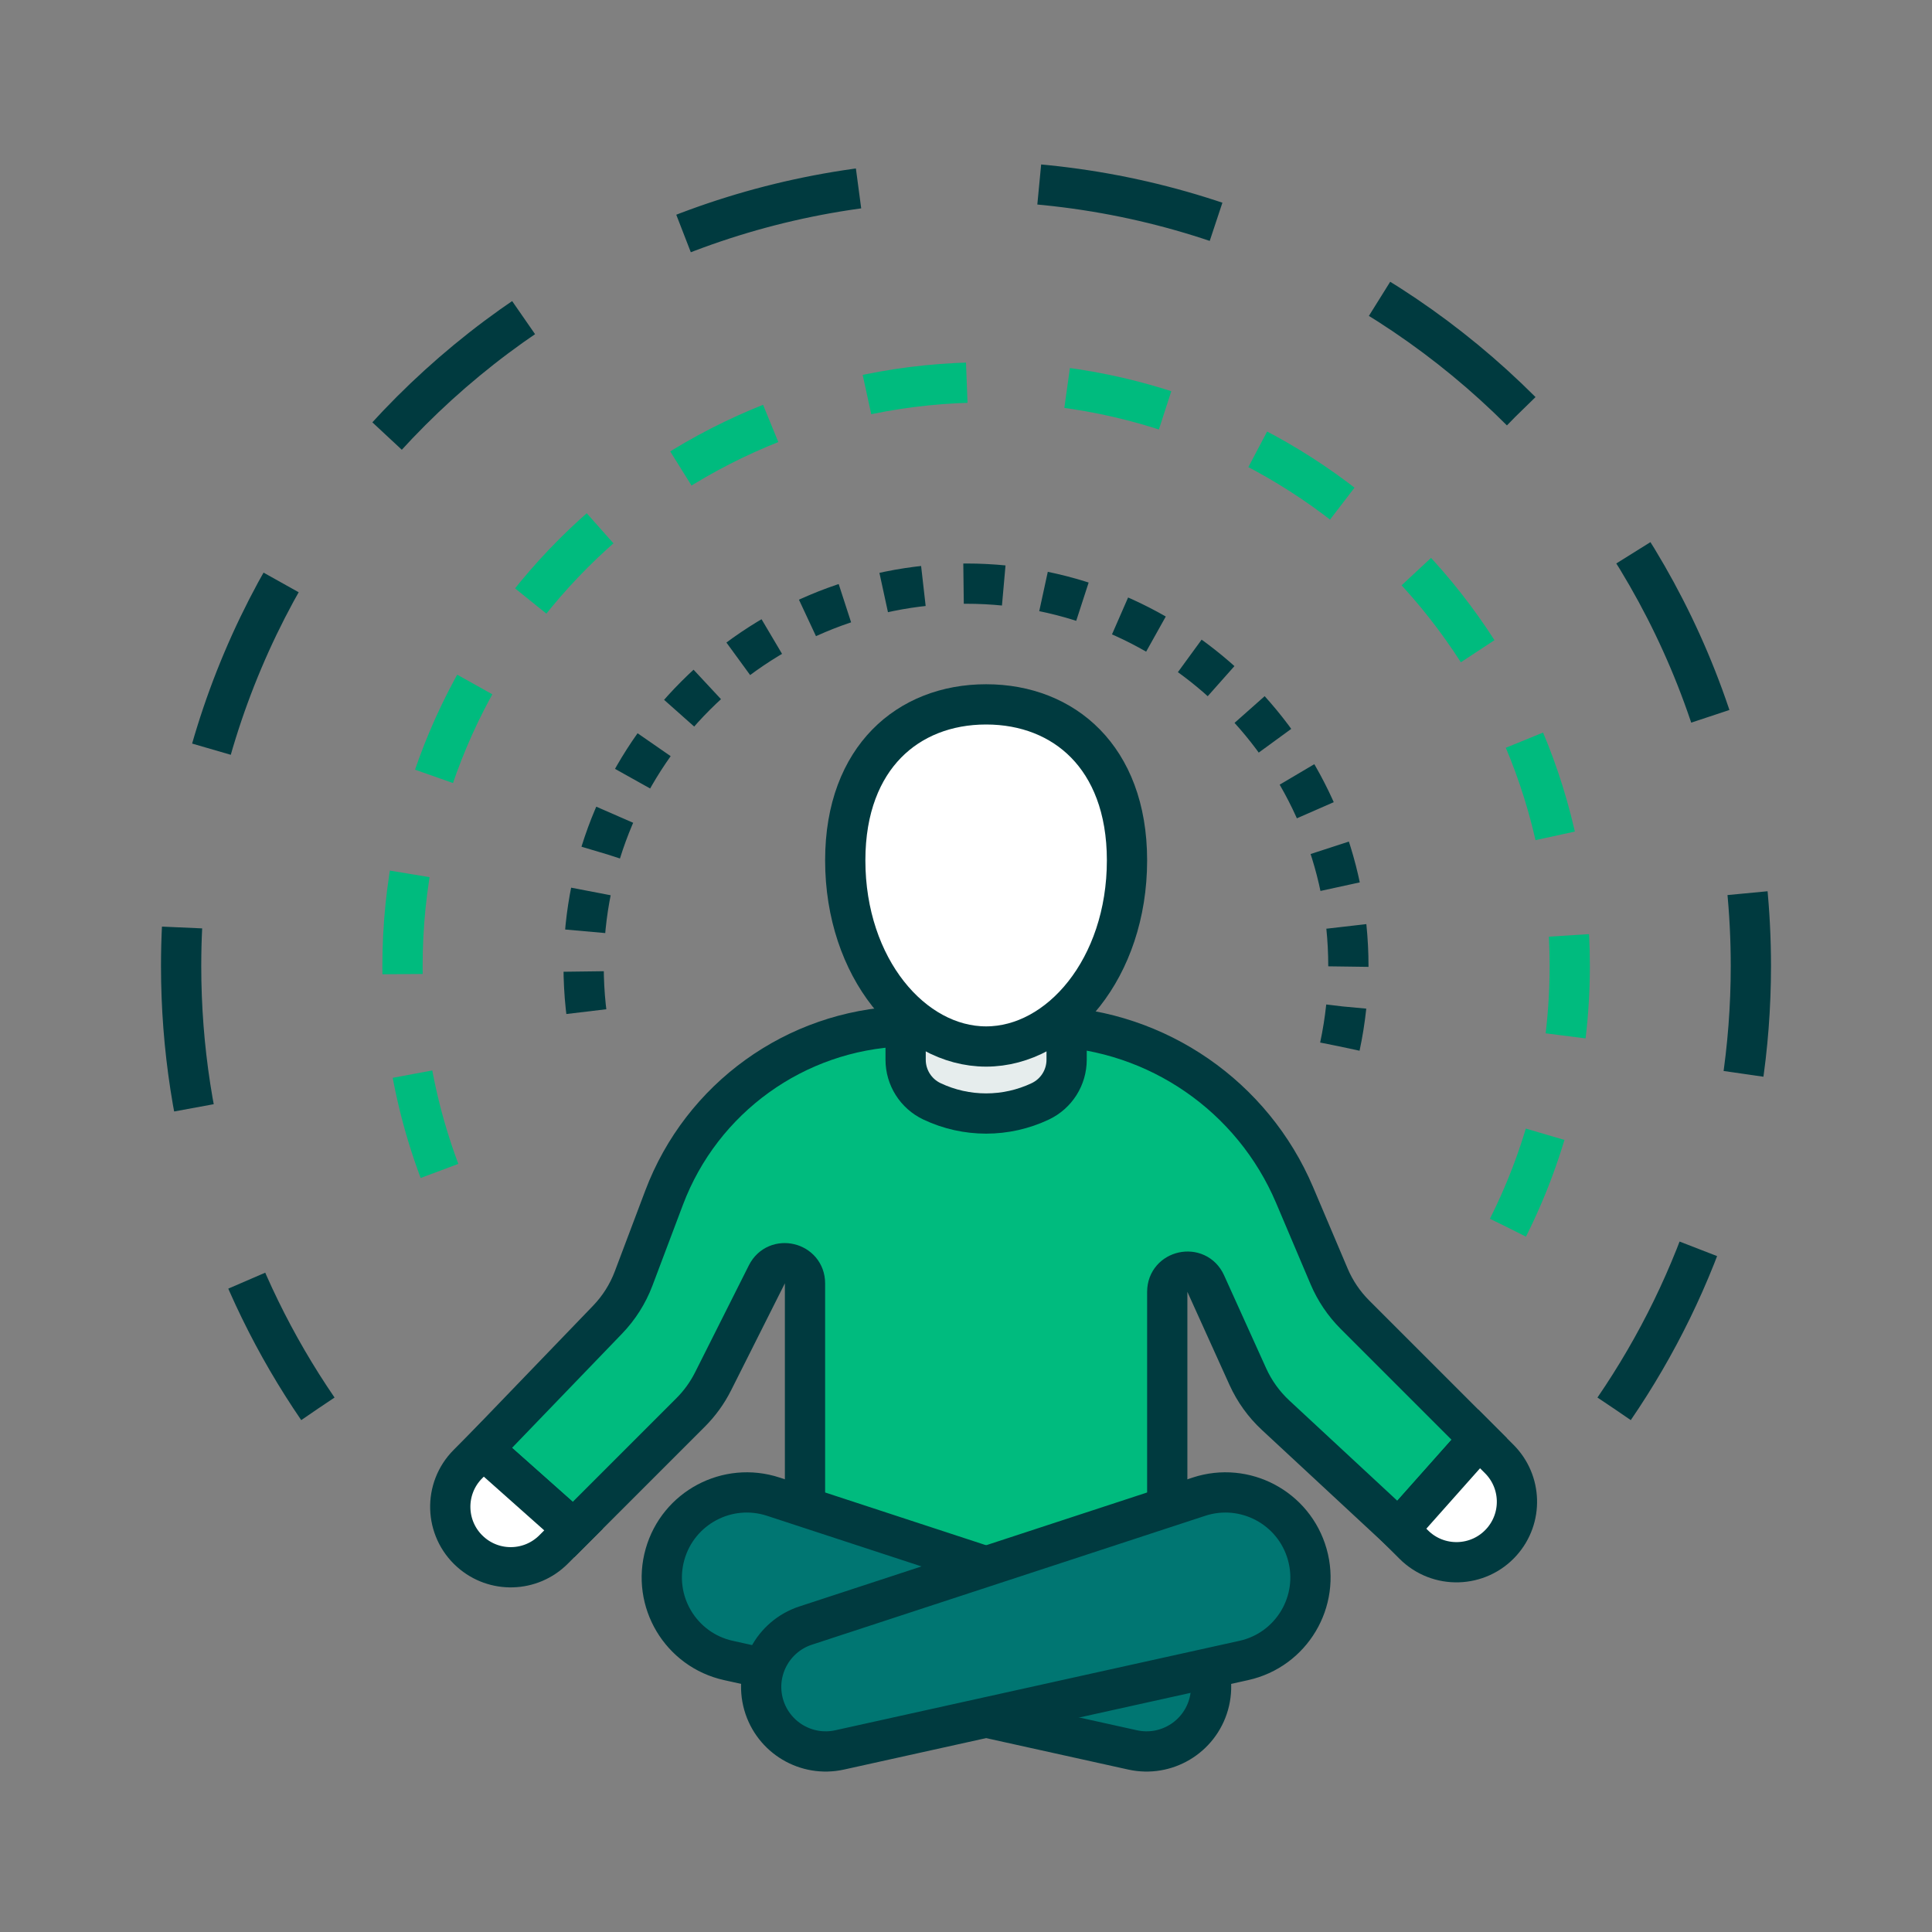 <?xml version="1.0" encoding="UTF-8"?> <svg xmlns="http://www.w3.org/2000/svg" width="96" height="96" viewBox="0 0 96 96" fill="none"><rect x="0" y="0" width="96" height="96" fill="#808080" stroke="none"/><path d="M80.207 70C84.493 63.738 87 56.162 87 48C87 26.461 69.539 9 48 9C26.461 9 9 26.461 9 48C9 56.162 11.507 63.738 15.793 70" stroke="#003A3F" stroke-width="2" stroke-dasharray="9 9"></path><path d="M28.5 76L24 72L30.191 65.573C30.756 64.987 31.196 64.291 31.484 63.529L32.999 59.513C34.868 54.56 39.519 51.207 44.808 51H52.192C57.519 51.209 62.246 54.474 64.328 59.381L66.044 63.426C66.345 64.135 66.78 64.78 67.325 65.325L73.5 71.5L69.5 76L63.386 70.323C62.801 69.78 62.331 69.126 62.002 68.399L59.911 63.777C59.467 62.796 58 63.113 58 64.189V80H40V63.769C40 62.715 38.58 62.378 38.106 63.32L35.434 68.636C35.147 69.208 34.769 69.731 34.316 70.184L28.5 76Z" fill="#00BB7E" stroke="#003A3F" stroke-width="2"></path><path d="M56.278 86.952L36.197 82.508C33.823 81.983 32.381 79.567 33.046 77.228C33.703 74.92 36.146 73.622 38.425 74.369L57.969 80.774C59.605 81.311 60.526 83.043 60.055 84.699C59.59 86.331 57.934 87.319 56.278 86.952Z" fill="#007672" stroke="#003A3F" stroke-width="2"></path><path d="M41.722 86.952L61.803 82.508C64.177 81.983 65.619 79.567 64.954 77.228C64.297 74.92 61.854 73.622 59.575 74.369L40.031 80.774C38.395 81.311 37.474 83.043 37.945 84.699C38.41 86.331 40.066 87.319 41.722 86.952Z" fill="#007672" stroke="#003A3F" stroke-width="2"></path><path d="M53 50V52.658C53 53.542 52.491 54.346 51.692 54.725C49.988 55.532 48.012 55.532 46.308 54.725C45.509 54.346 45 53.542 45 52.658V50H53Z" fill="#E6EDED" stroke="#003A3F" stroke-width="2"></path><path d="M49 35C50.973 35 52.705 35.686 53.942 36.951C55.178 38.214 56 40.136 56 42.75C56 48.103 52.649 52 49 52C45.351 52 42 48.103 42 42.75C42 40.136 42.822 38.214 44.058 36.951C45.295 35.686 47.027 35 49 35Z" fill="white" stroke="#003A3F" stroke-width="2"></path><path d="M74.496 72.496L73.5 71.5L69.5 76L70.246 76.746C71.469 77.969 73.469 77.91 74.617 76.618C75.675 75.429 75.621 73.621 74.496 72.496Z" fill="white" stroke="#003A3F" stroke-width="2"></path><path d="M23.254 72.746L24 72L28.5 76L27.504 76.996C26.378 78.121 24.571 78.175 23.382 77.117C22.09 75.969 22.031 73.969 23.254 72.746Z" fill="white" stroke="#003A3F" stroke-width="2"></path><path d="M74.93 61C76.894 57.09 78 52.674 78 48C78 31.984 65.016 19 49 19C32.984 19 20 31.984 20 48C20 52.674 21.106 57.09 23.07 61" stroke="#00BB7E" stroke-width="2" stroke-dasharray="5 5"></path><path d="M66.578 52C66.855 50.71 67 49.372 67 48C67 37.507 58.493 29 48 29C37.507 29 29 37.507 29 48C29 49.372 29.145 50.71 29.422 52" stroke="#003A3F" stroke-width="2" stroke-dasharray="2 2"></path></svg> 